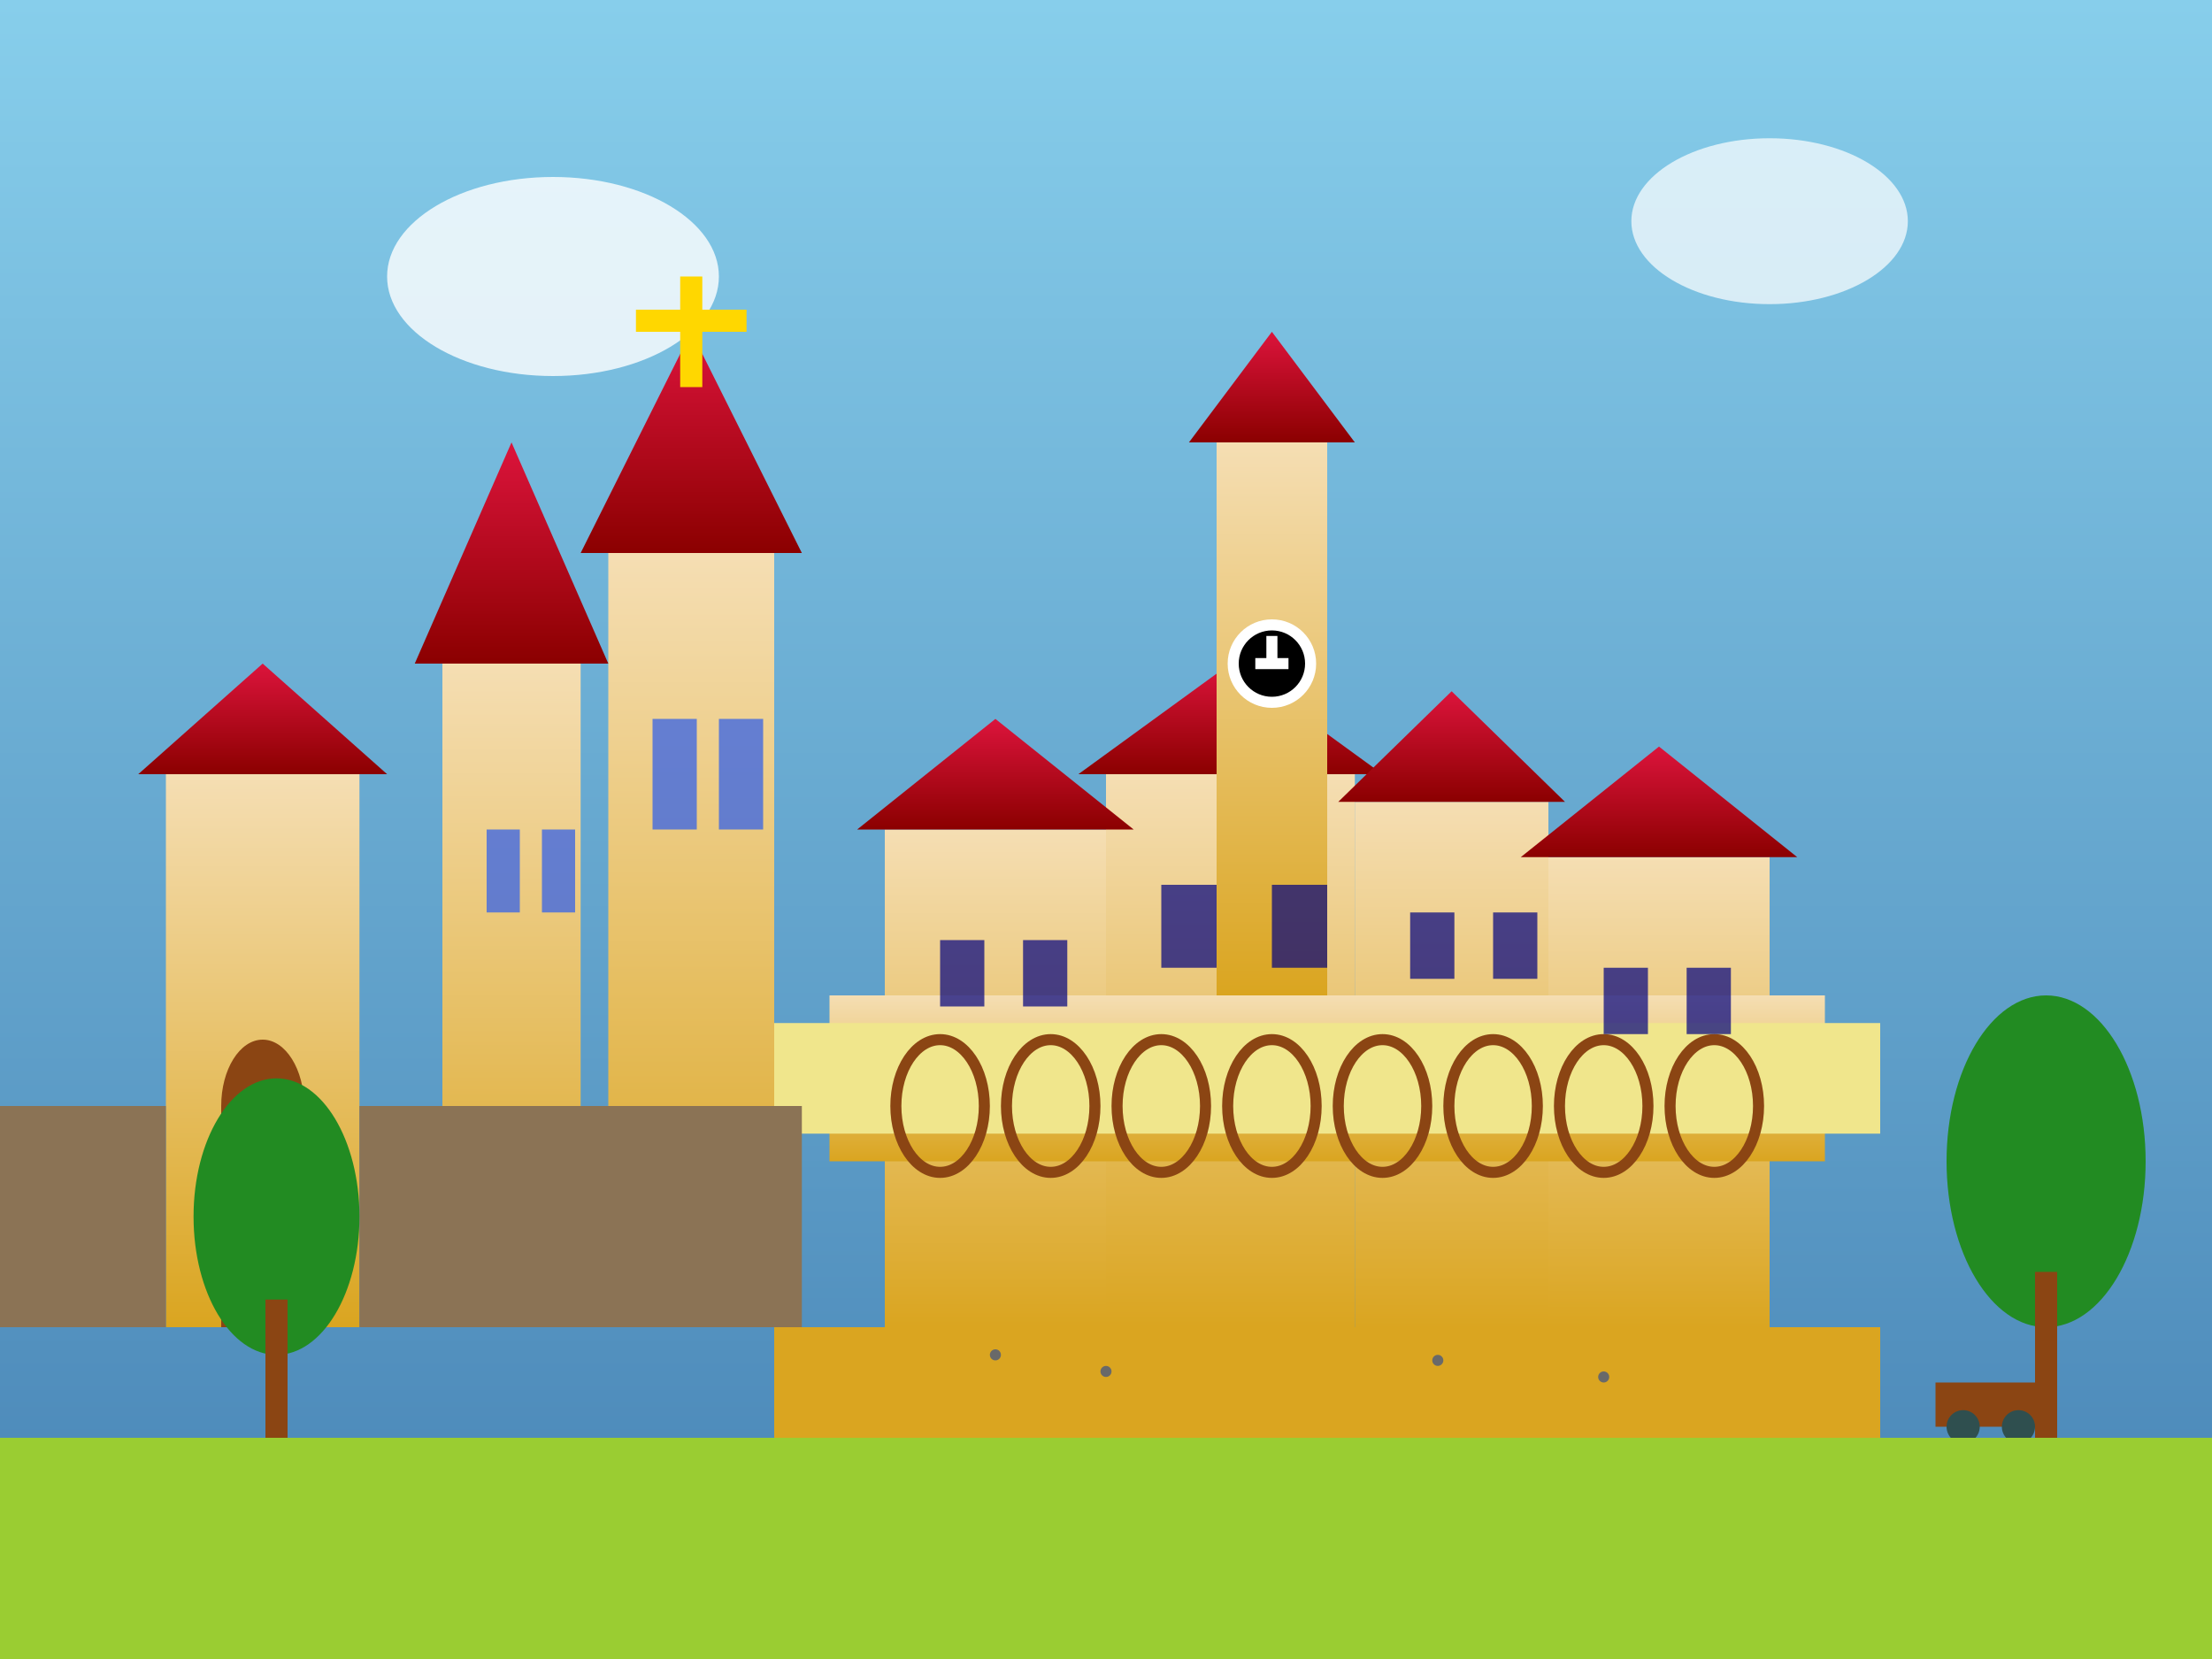 <svg width="400" height="300" viewBox="0 0 400 300" xmlns="http://www.w3.org/2000/svg">
  <rect x="0" y="0" width="400" height="300" fill="#333333" stroke="none"/>
  <defs>
    <linearGradient id="skyGradient" x1="0%" y1="0%" x2="0%" y2="100%">
      <stop offset="0%" style="stop-color:#87ceeb;stop-opacity:1" />
      <stop offset="100%" style="stop-color:#4682b4;stop-opacity:1" />
    </linearGradient>
    <linearGradient id="buildingGradient" x1="0%" y1="0%" x2="0%" y2="100%">
      <stop offset="0%" style="stop-color:#f5deb3;stop-opacity:1" />
      <stop offset="100%" style="stop-color:#daa520;stop-opacity:1" />
    </linearGradient>
    <linearGradient id="roofGradient" x1="0%" y1="0%" x2="0%" y2="100%">
      <stop offset="0%" style="stop-color:#dc143c;stop-opacity:1" />
      <stop offset="100%" style="stop-color:#8b0000;stop-opacity:1" />
    </linearGradient>
  </defs>
  
  <!-- Sky background -->
  <rect width="400" height="300" fill="url(#skyGradient)"/>
  
  <!-- Clouds -->
  <ellipse cx="100" cy="50" rx="30" ry="18" fill="white" opacity="0.8"/>
  <ellipse cx="320" cy="40" rx="25" ry="15" fill="white" opacity="0.7"/>
  
  <!-- St. Mary's Basilica towers -->
  <rect x="80" y="120" width="25" height="120" fill="url(#buildingGradient)"/>
  <rect x="110" y="100" width="30" height="140" fill="url(#buildingGradient)"/>
  
  <!-- Church spires -->
  <polygon points="75,120 92.5,80 110,120" fill="url(#roofGradient)"/>
  <polygon points="105,100 125,60 145,100" fill="url(#roofGradient)"/>
  
  <!-- Church cross -->
  <rect x="123" y="50" width="4" height="20" fill="#ffd700"/>
  <rect x="115" y="56" width="20" height="4" fill="#ffd700"/>
  
  <!-- Main Market Square buildings -->
  <rect x="160" y="150" width="40" height="90" fill="url(#buildingGradient)"/>
  <rect x="200" y="140" width="45" height="100" fill="url(#buildingGradient)"/>
  <rect x="245" y="145" width="35" height="95" fill="url(#buildingGradient)"/>
  <rect x="280" y="155" width="40" height="85" fill="url(#buildingGradient)"/>
  
  <!-- Building roofs -->
  <polygon points="155,150 180,130 205,150" fill="url(#roofGradient)"/>
  <polygon points="195,140 222.5,120 250,140" fill="url(#roofGradient)"/>
  <polygon points="242,145 262.5,125 283,145" fill="url(#roofGradient)"/>
  <polygon points="275,155 300,135 325,155" fill="url(#roofGradient)"/>
  
  <!-- Cloth Hall -->
  <rect x="150" y="180" width="180" height="30" fill="url(#buildingGradient)"/>
  <rect x="140" y="185" width="200" height="20" fill="#f0e68c"/>
  
  <!-- Cloth Hall arcades -->
  <ellipse cx="170" cy="200" rx="8" ry="12" fill="none" stroke="#8b4513" stroke-width="2"/>
  <ellipse cx="190" cy="200" rx="8" ry="12" fill="none" stroke="#8b4513" stroke-width="2"/>
  <ellipse cx="210" cy="200" rx="8" ry="12" fill="none" stroke="#8b4513" stroke-width="2"/>
  <ellipse cx="230" cy="200" rx="8" ry="12" fill="none" stroke="#8b4513" stroke-width="2"/>
  <ellipse cx="250" cy="200" rx="8" ry="12" fill="none" stroke="#8b4513" stroke-width="2"/>
  <ellipse cx="270" cy="200" rx="8" ry="12" fill="none" stroke="#8b4513" stroke-width="2"/>
  <ellipse cx="290" cy="200" rx="8" ry="12" fill="none" stroke="#8b4513" stroke-width="2"/>
  <ellipse cx="310" cy="200" rx="8" ry="12" fill="none" stroke="#8b4513" stroke-width="2"/>
  
  <!-- Town Hall Tower -->
  <rect x="220" y="80" width="20" height="100" fill="url(#buildingGradient)"/>
  <polygon points="215,80 230,60 245,80" fill="url(#roofGradient)"/>
  
  <!-- Clock on tower -->
  <circle cx="230" cy="120" r="8" fill="white"/>
  <circle cx="230" cy="120" r="6" fill="black"/>
  <rect x="229" y="115" width="2" height="5" fill="white"/>
  <rect x="227" y="119" width="6" height="2" fill="white"/>
  
  <!-- Florianska Gate -->
  <rect x="30" y="140" width="35" height="100" fill="url(#buildingGradient)"/>
  <polygon points="25,140 47.5,120 70,140" fill="url(#roofGradient)"/>
  <rect x="40" y="200" width="15" height="40" fill="#8b4513"/>
  <ellipse cx="47.5" cy="200" rx="7.5" ry="12" fill="#8b4513"/>
  
  <!-- Medieval walls -->
  <rect x="0" y="200" width="30" height="40" fill="#8b7355"/>
  <rect x="65" y="200" width="80" height="40" fill="#8b7355"/>
  
  <!-- Windows -->
  <rect x="170" y="170" width="8" height="12" fill="#000080" opacity="0.7"/>
  <rect x="185" y="170" width="8" height="12" fill="#000080" opacity="0.7"/>
  <rect x="210" y="160" width="10" height="15" fill="#000080" opacity="0.7"/>
  <rect x="230" y="160" width="10" height="15" fill="#000080" opacity="0.7"/>
  <rect x="255" y="165" width="8" height="12" fill="#000080" opacity="0.7"/>
  <rect x="270" y="165" width="8" height="12" fill="#000080" opacity="0.7"/>
  <rect x="290" y="175" width="8" height="12" fill="#000080" opacity="0.7"/>
  <rect x="305" y="175" width="8" height="12" fill="#000080" opacity="0.7"/>
  
  <!-- Church windows -->
  <rect x="88" y="150" width="6" height="15" fill="#4169e1" opacity="0.8"/>
  <rect x="98" y="150" width="6" height="15" fill="#4169e1" opacity="0.8"/>
  <rect x="118" y="130" width="8" height="20" fill="#4169e1" opacity="0.8"/>
  <rect x="130" y="130" width="8" height="20" fill="#4169e1" opacity="0.8"/>
  
  <!-- Market square -->
  <rect x="140" y="240" width="200" height="20" fill="#daa520"/>
  
  <!-- Pigeons in square -->
  <circle cx="180" cy="245" r="1" fill="#696969"/>
  <circle cx="200" cy="248" r="1" fill="#696969"/>
  <circle cx="260" cy="246" r="1" fill="#696969"/>
  <circle cx="290" cy="249" r="1" fill="#696969"/>
  
  <!-- Trees -->
  <ellipse cx="50" cy="220" rx="15" ry="25" fill="#228b22"/>
  <rect x="48" y="235" width="4" height="25" fill="#8b4513"/>
  
  <ellipse cx="370" cy="210" rx="18" ry="30" fill="#228b22"/>
  <rect x="368" y="230" width="4" height="30" fill="#8b4513"/>
  
  <!-- Horse carriage -->
  <rect x="350" y="250" width="20" height="8" fill="#8b4513"/>
  <circle cx="355" cy="258" r="3" fill="#2f4f4f"/>
  <circle cx="365" cy="258" r="3" fill="#2f4f4f"/>
  
  <!-- Ground -->
  <rect x="0" y="260" width="400" height="40" fill="#9acd32"/>
</svg>